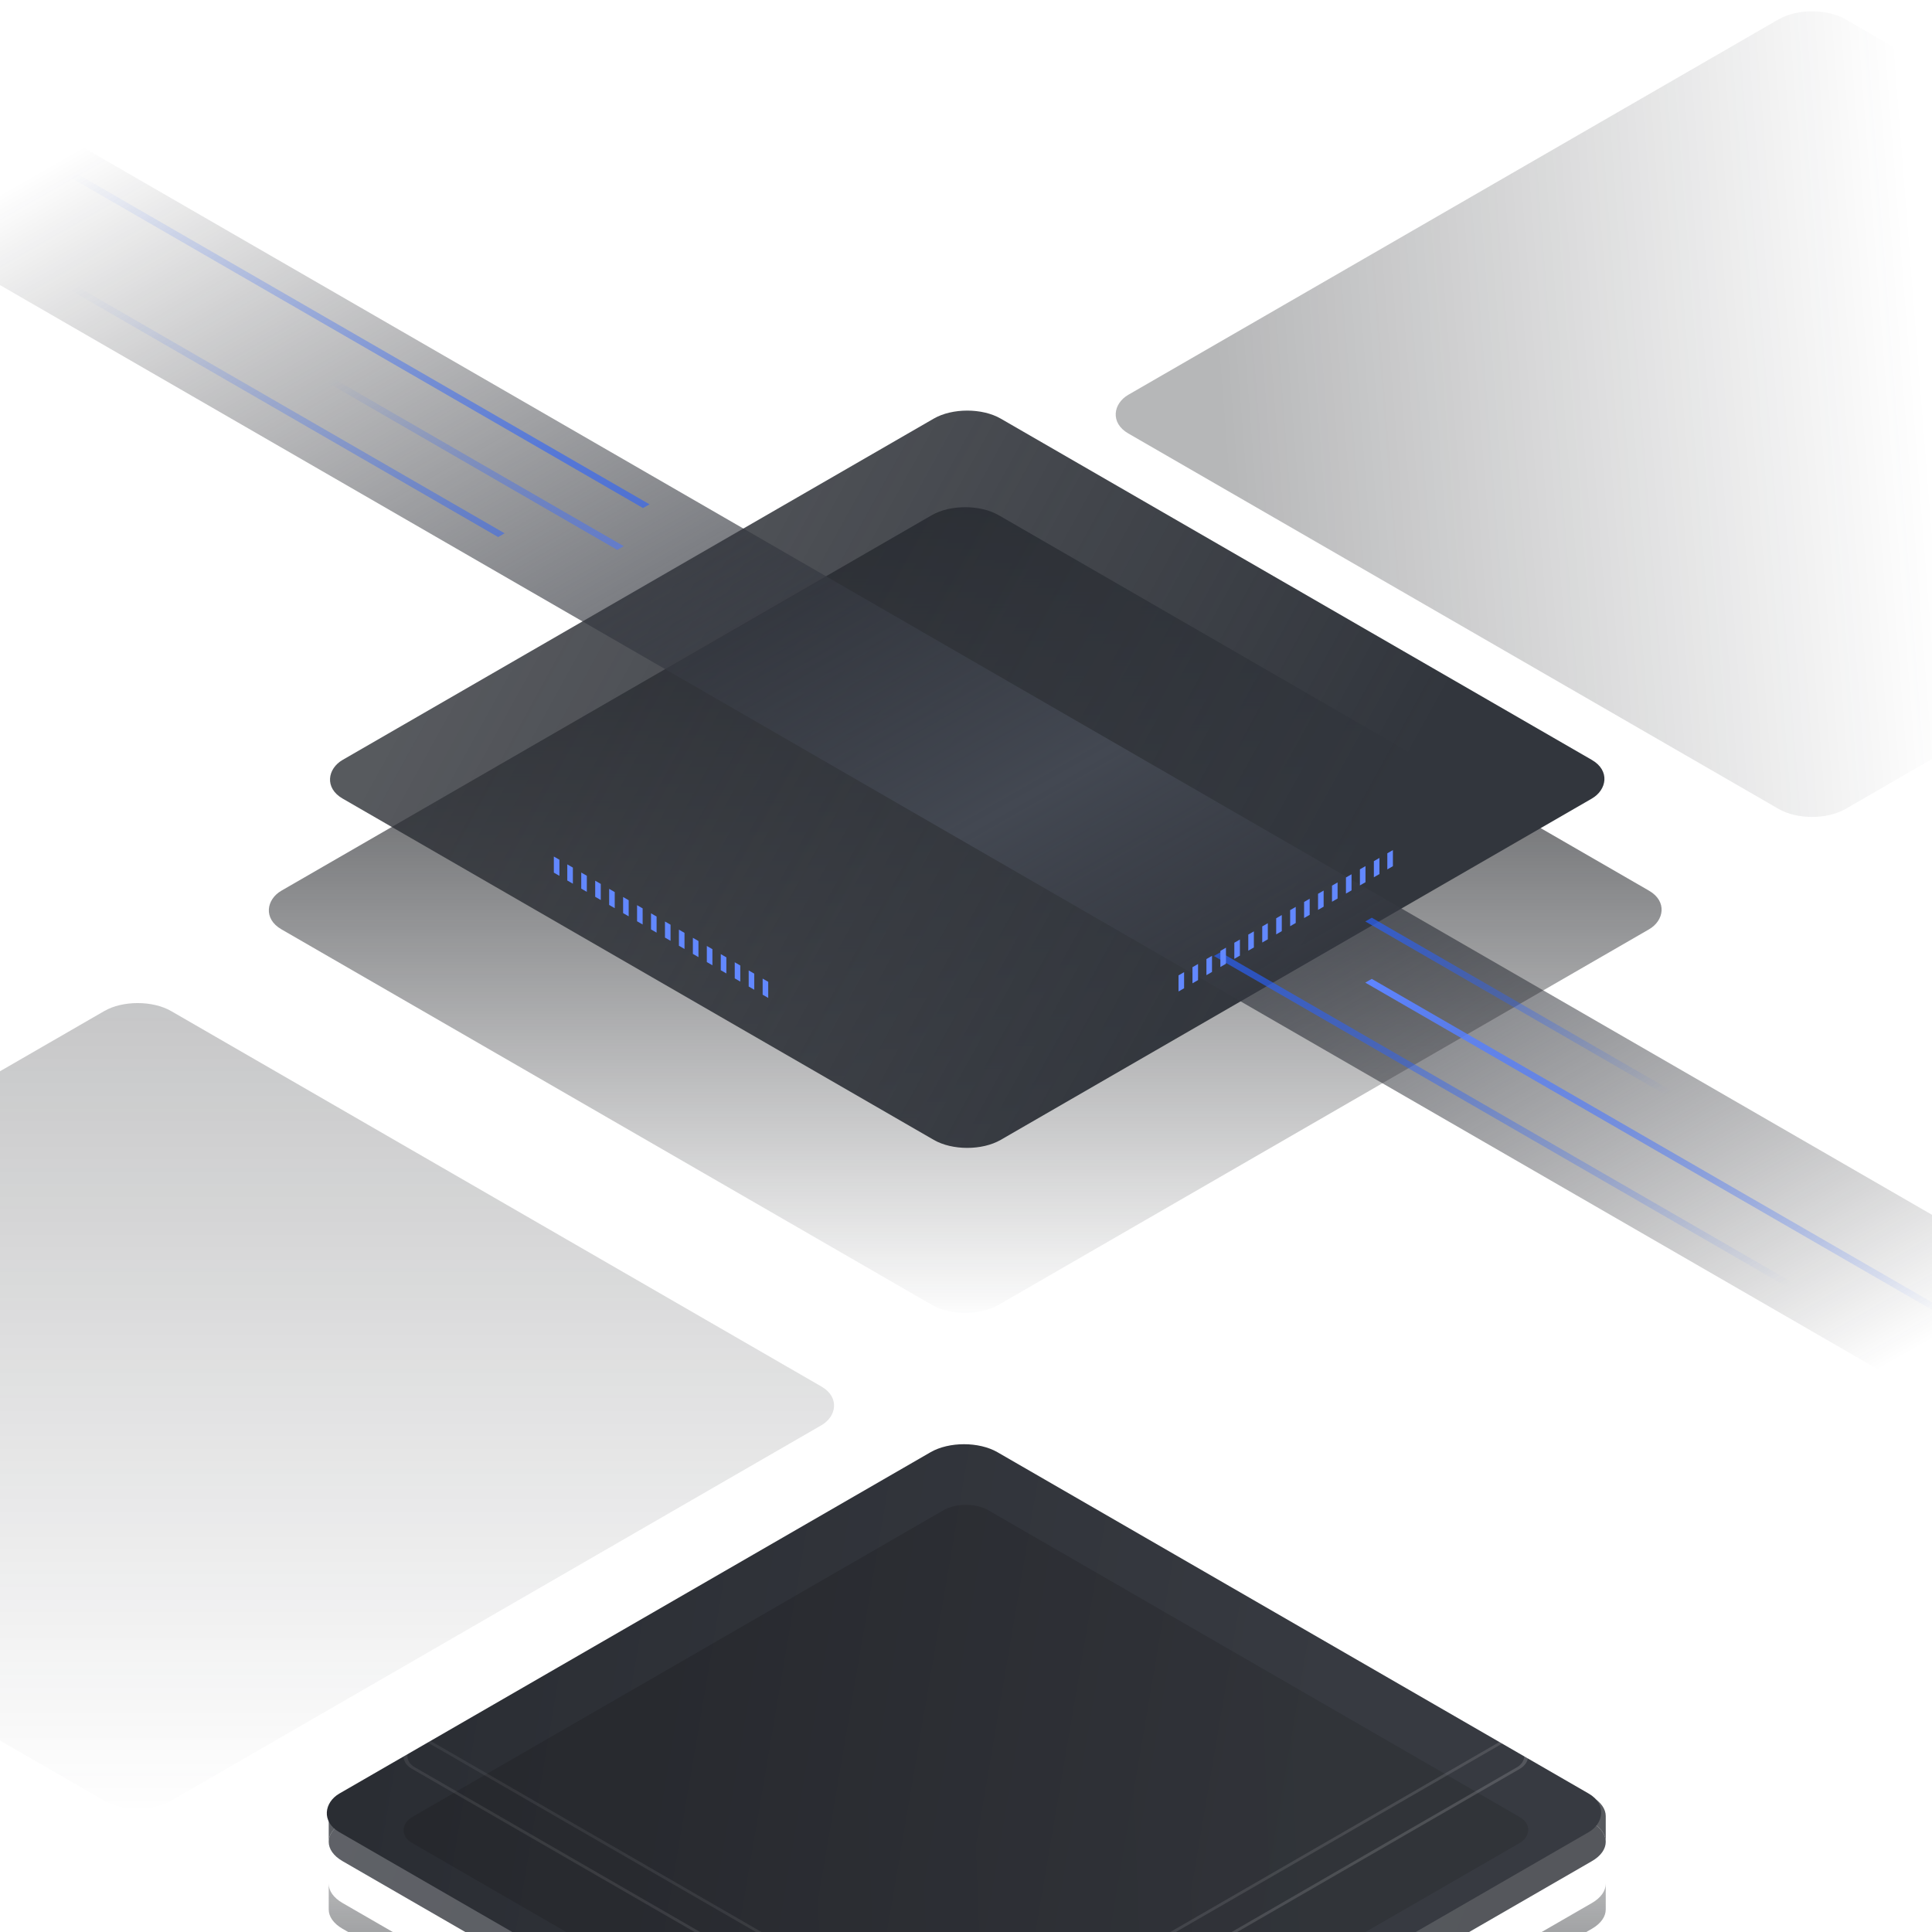 <svg width="600" height="600" viewBox="0 0 600 600" fill="none" xmlns="http://www.w3.org/2000/svg">
<g clip-path="url(#clip0_235_2277)">
<rect width="257.22" height="257.22" rx="12" transform="matrix(0.866 0.5 -0.866 0.5 299.759 154)" fill="url(#paint0_linear_235_2277)"/>
<rect width="257.22" height="257.22" rx="12" transform="matrix(0.866 0.5 -0.866 0.5 42.759 308)" fill="url(#paint1_linear_235_2277)" fill-opacity="0.6"/>
<rect width="257.22" height="257.22" rx="12" transform="matrix(0.866 0.5 -0.866 0.5 562.759 0)" fill="url(#paint2_linear_235_2277)" fill-opacity="0.6"/>
<g filter="url(#filter0_dddd_235_2277)">
<path d="M289.989 354C295.729 357.314 305.034 357.314 310.773 354V362C305.034 365.314 295.729 365.314 289.989 362L106.393 256V248L289.989 354ZM494.371 256L310.774 362V354L494.371 248V256ZM102.087 242.001C102.087 244.172 103.522 246.343 106.392 248V256C103.522 254.343 102.087 252.172 102.087 250.001V242.001ZM498.676 249.999C498.676 252.171 497.242 254.343 494.372 256V248C497.241 246.343 498.675 244.172 498.676 242.001V249.999Z" fill="url(#paint3_linear_235_2277)"/>
</g>
<rect width="236" height="236" rx="12" transform="matrix(0.866 0.5 -0.866 0.5 300.382 124)" fill="url(#paint4_linear_235_2277)"/>
<rect width="57.686" height="867.689" transform="matrix(0.866 -0.5 -0.866 -0.5 632.441 453.688)" fill="url(#paint5_linear_235_2277)"/>
<rect width="2.33" height="377.24" transform="matrix(-0.866 0.5 0.866 0.5 379.018 295.728)" fill="url(#paint6_linear_235_2277)" fill-opacity="0.7"/>
<g filter="url(#filter1_d_235_2277)">
<rect width="2.33" height="377.24" transform="matrix(-0.866 0.5 0.866 0.5 426.018 304)" fill="url(#paint7_linear_235_2277)"/>
</g>
<rect width="2.33" height="377.24" transform="matrix(-0.866 0.5 0.866 0.5 426.018 285)" fill="url(#paint8_linear_235_2277)" fill-opacity="0.7"/>
<rect width="2.33" height="377.24" transform="matrix(0.866 -0.5 -0.866 -0.5 199.7 157.785)" fill="url(#paint9_linear_235_2277)" fill-opacity="0.6"/>
<g filter="url(#filter2_d_235_2277)">
<rect width="2.33" height="377.24" transform="matrix(0.866 -0.5 -0.866 -0.5 191.7 170.785)" fill="url(#paint10_linear_235_2277)" fill-opacity="0.7"/>
</g>
<rect width="2.33" height="377.24" transform="matrix(0.866 -0.5 -0.866 -0.5 154.7 166.785)" fill="url(#paint11_linear_235_2277)"/>
<g filter="url(#filter3_dddd_235_2277)">
<path d="M289.989 117C295.729 113.686 305.035 113.686 310.774 117L494.371 223C497.241 224.657 498.676 226.828 498.676 228.999C498.676 231.171 497.242 233.343 494.371 235L310.774 341C305.035 344.314 295.729 344.314 289.989 341L106.392 235C103.523 233.343 102.088 231.172 102.087 229.001C102.087 226.829 103.522 224.657 106.392 223L289.989 117Z" fill="url(#paint12_linear_235_2277)" fill-opacity="0.8"/>
<path d="M289.99 109C295.729 105.686 305.035 105.686 310.774 109V117C305.035 113.686 295.729 113.686 289.99 117V109Z" fill="url(#paint13_linear_235_2277)" fill-opacity="0.8"/>
<path d="M494.371 215L310.774 109V117L494.371 223V215Z" fill="url(#paint14_linear_235_2277)" fill-opacity="0.8"/>
<path d="M289.989 109L106.392 215V223L289.989 117V109Z" fill="url(#paint15_linear_235_2277)" fill-opacity="0.8"/>
<path d="M498.677 220.999C498.676 218.828 497.241 216.657 494.372 215V223C497.241 224.657 498.676 226.828 498.677 228.999V220.999Z" fill="url(#paint16_linear_235_2277)" fill-opacity="0.8"/>
<path d="M106.392 215C103.522 216.657 102.087 218.829 102.087 221.001L102.087 228.999C102.088 226.828 103.523 224.657 106.392 223V215Z" fill="url(#paint17_linear_235_2277)" fill-opacity="0.8"/>
<g filter="url(#filter4_dddd_235_2277)">
<path d="M289.989 333C295.729 336.314 305.034 336.314 310.773 333V341C305.034 344.314 295.729 344.314 289.989 341L106.393 235V227L289.989 333ZM494.371 235L310.774 341V333L494.371 227V235ZM102.088 221.001C102.088 223.172 103.522 225.343 106.392 227V235C103.522 233.343 102.088 231.172 102.088 229.001V221.001ZM498.676 228.999C498.676 231.171 497.242 233.343 494.372 235V227C497.241 225.343 498.675 223.172 498.676 221.001V228.999Z" fill="url(#paint18_linear_235_2277)" fill-opacity="0.8"/>
</g>
<g filter="url(#filter5_i_235_2277)">
<rect width="236" height="236" rx="12" transform="matrix(0.866 0.5 -0.866 0.5 300.382 103)" fill="url(#paint19_linear_235_2277)"/>
</g>
<g filter="url(#filter6_i_235_2277)">
<rect width="206.651" height="206.651" rx="8" transform="matrix(0.866 0.5 -0.866 0.5 299.965 118)" fill="url(#paint20_linear_235_2277)"/>
</g>
<g filter="url(#filter7_i_235_2277)">
<rect x="-2.98023e-08" y="0.5" width="205.651" height="205.651" rx="7.5" transform="matrix(0.866 0.5 -0.866 0.5 300.398 95.25)" stroke="url(#paint21_linear_235_2277)"/>
</g>
<g filter="url(#filter8_i_235_2277)">
<rect x="-2.98023e-08" y="0.5" width="205.651" height="205.651" rx="7.5" transform="matrix(0.866 0.5 -0.866 0.5 300.398 84.25)" stroke="url(#paint22_linear_235_2277)" stroke-opacity="0.8"/>
</g>
</g>
<path d="M366 302.91L367.732 301.91L367.732 306.91L366 307.91L366 302.91Z" fill="#6288FF"/>
<path d="M370.333 300.376L372.066 299.376L372.066 304.376L370.333 305.376L370.333 300.376Z" fill="#6288FF"/>
<path d="M374.667 297.843L376.399 296.843L376.399 301.843L374.667 302.843L374.667 297.843Z" fill="#6288FF"/>
<path d="M379 295.31L380.732 294.31L380.732 299.31L379 300.31L379 295.31Z" fill="#6288FF"/>
<path d="M383.333 292.776L385.066 291.776L385.066 296.776L383.333 297.776L383.333 292.776Z" fill="#6288FF"/>
<path d="M387.667 290.243L389.399 289.243L389.399 294.243L387.667 295.243L387.667 290.243Z" fill="#6288FF"/>
<path d="M392 287.71L393.732 286.71L393.732 291.71L392 292.71L392 287.71Z" fill="#6288FF"/>
<path d="M396.333 285.176L398.066 284.176L398.066 289.176L396.333 290.176L396.333 285.176Z" fill="#6288FF"/>
<path d="M400.667 282.643L402.399 281.643L402.399 286.643L400.667 287.643L400.667 282.643Z" fill="#6288FF"/>
<path d="M405 280.11L406.732 279.11L406.732 284.11L405 285.11L405 280.11Z" fill="#6288FF"/>
<path d="M409.333 277.576L411.066 276.576L411.066 281.576L409.333 282.576L409.333 277.576Z" fill="#6288FF"/>
<path d="M413.667 275.043L415.399 274.043L415.399 279.043L413.667 280.043L413.667 275.043Z" fill="#6288FF"/>
<path d="M418 272.51L419.732 271.51L419.732 276.51L418 277.51L418 272.51Z" fill="#6288FF"/>
<path d="M422.333 269.976L424.066 268.976L424.066 273.976L422.333 274.976L422.333 269.976Z" fill="#6288FF"/>
<path d="M426.667 267.443L428.399 266.443L428.399 271.443L426.667 272.443L426.667 267.443Z" fill="#6288FF"/>
<path d="M430.845 265L432.577 264L432.577 269L430.845 270L430.845 265Z" fill="#6288FF"/>
<path d="M238.577 304.91L236.845 303.91L236.845 308.91L238.577 309.91L238.577 304.91Z" fill="#6288FF"/>
<path d="M234.244 302.376L232.512 301.376L232.512 306.376L234.244 307.376L234.244 302.376Z" fill="#6288FF"/>
<path d="M229.91 299.843L228.178 298.843L228.178 303.843L229.91 304.843L229.91 299.843Z" fill="#6288FF"/>
<path d="M225.577 297.31L223.845 296.31L223.845 301.31L225.577 302.31L225.577 297.31Z" fill="#6288FF"/>
<path d="M221.244 294.776L219.512 293.776L219.512 298.776L221.244 299.776L221.244 294.776Z" fill="#6288FF"/>
<path d="M216.91 292.243L215.178 291.243L215.178 296.243L216.91 297.243L216.91 292.243Z" fill="#6288FF"/>
<path d="M212.577 289.71L210.845 288.71L210.845 293.71L212.577 294.71L212.577 289.71Z" fill="#6288FF"/>
<path d="M208.244 287.176L206.512 286.176L206.512 291.176L208.244 292.176L208.244 287.176Z" fill="#6288FF"/>
<path d="M203.91 284.643L202.178 283.643L202.178 288.643L203.91 289.643L203.91 284.643Z" fill="#6288FF"/>
<path d="M199.577 282.11L197.845 281.11L197.845 286.11L199.577 287.11L199.577 282.11Z" fill="#6288FF"/>
<path d="M195.244 279.576L193.512 278.576L193.512 283.576L195.244 284.576L195.244 279.576Z" fill="#6288FF"/>
<path d="M190.91 277.043L189.178 276.043L189.178 281.043L190.91 282.043L190.91 277.043Z" fill="#6288FF"/>
<path d="M186.577 274.51L184.845 273.51L184.845 278.51L186.577 279.51L186.577 274.51Z" fill="#6288FF"/>
<path d="M182.244 271.976L180.512 270.976L180.512 275.976L182.244 276.976L182.244 271.976Z" fill="#6288FF"/>
<path d="M177.91 269.443L176.178 268.443L176.178 273.443L177.91 274.443L177.91 269.443Z" fill="#6288FF"/>
<path d="M173.732 267L172 266L172 271L173.732 272L173.732 267Z" fill="#6288FF"/>
</g>
<defs>
<filter id="filter0_dddd_235_2277" x="29.087" y="228.001" width="542.589" height="392.484" filterUnits="userSpaceOnUse" color-interpolation-filters="sRGB">
<feFlood flood-opacity="0" result="BackgroundImageFix"/>
<feColorMatrix in="SourceAlpha" type="matrix" values="0 0 0 0 0 0 0 0 0 0 0 0 0 0 0 0 0 0 127 0" result="hardAlpha"/>
<feOffset dy="11"/>
<feGaussianBlur stdDeviation="12.5"/>
<feColorMatrix type="matrix" values="0 0 0 0 0.043 0 0 0 0 0.043 0 0 0 0 0.047 0 0 0 0.1 0"/>
<feBlend mode="normal" in2="BackgroundImageFix" result="effect1_dropShadow_235_2277"/>
<feColorMatrix in="SourceAlpha" type="matrix" values="0 0 0 0 0 0 0 0 0 0 0 0 0 0 0 0 0 0 127 0" result="hardAlpha"/>
<feOffset dy="46"/>
<feGaussianBlur stdDeviation="23"/>
<feColorMatrix type="matrix" values="0 0 0 0 0.043 0 0 0 0 0.043 0 0 0 0 0.047 0 0 0 0.09 0"/>
<feBlend mode="normal" in2="effect1_dropShadow_235_2277" result="effect2_dropShadow_235_2277"/>
<feColorMatrix in="SourceAlpha" type="matrix" values="0 0 0 0 0 0 0 0 0 0 0 0 0 0 0 0 0 0 127 0" result="hardAlpha"/>
<feOffset dy="103"/>
<feGaussianBlur stdDeviation="31"/>
<feColorMatrix type="matrix" values="0 0 0 0 0.043 0 0 0 0 0.043 0 0 0 0 0.047 0 0 0 0.05 0"/>
<feBlend mode="normal" in2="effect2_dropShadow_235_2277" result="effect3_dropShadow_235_2277"/>
<feColorMatrix in="SourceAlpha" type="matrix" values="0 0 0 0 0 0 0 0 0 0 0 0 0 0 0 0 0 0 127 0" result="hardAlpha"/>
<feOffset dy="183"/>
<feGaussianBlur stdDeviation="36.5"/>
<feColorMatrix type="matrix" values="0 0 0 0 0.043 0 0 0 0 0.043 0 0 0 0 0.047 0 0 0 0.01 0"/>
<feBlend mode="normal" in2="effect3_dropShadow_235_2277" result="effect4_dropShadow_235_2277"/>
<feBlend mode="normal" in="SourceGraphic" in2="effect4_dropShadow_235_2277" result="shape"/>
</filter>
<filter id="filter1_d_235_2277" x="412.3" y="292.3" width="352.118" height="213.185" filterUnits="userSpaceOnUse" color-interpolation-filters="sRGB">
<feFlood flood-opacity="0" result="BackgroundImageFix"/>
<feColorMatrix in="SourceAlpha" type="matrix" values="0 0 0 0 0 0 0 0 0 0 0 0 0 0 0 0 0 0 127 0" result="hardAlpha"/>
<feOffset/>
<feGaussianBlur stdDeviation="5.85"/>
<feColorMatrix type="matrix" values="0 0 0 0 0.161 0 0 0 0 0.38 0 0 0 0 0.992 0 0 0 0.64 0"/>
<feBlend mode="normal" in2="BackgroundImageFix" result="effect1_dropShadow_235_2277"/>
<feBlend mode="normal" in="SourceGraphic" in2="effect1_dropShadow_235_2277" result="shape"/>
</filter>
<filter id="filter2_d_235_2277" x="-146.3" y="-30.3" width="351.318" height="212.385" filterUnits="userSpaceOnUse" color-interpolation-filters="sRGB">
<feFlood flood-opacity="0" result="BackgroundImageFix"/>
<feColorMatrix in="SourceAlpha" type="matrix" values="0 0 0 0 0 0 0 0 0 0 0 0 0 0 0 0 0 0 127 0" result="hardAlpha"/>
<feOffset/>
<feGaussianBlur stdDeviation="5.65"/>
<feColorMatrix type="matrix" values="0 0 0 0 0.161 0 0 0 0 0.38 0 0 0 0 0.992 0 0 0 0.35 0"/>
<feBlend mode="normal" in2="BackgroundImageFix" result="effect1_dropShadow_235_2277"/>
<feBlend mode="normal" in="SourceGraphic" in2="effect1_dropShadow_235_2277" result="shape"/>
</filter>
<filter id="filter3_dddd_235_2277" x="29.087" y="72.343" width="542.589" height="527.142" filterUnits="userSpaceOnUse" color-interpolation-filters="sRGB">
<feFlood flood-opacity="0" result="BackgroundImageFix"/>
<feColorMatrix in="SourceAlpha" type="matrix" values="0 0 0 0 0 0 0 0 0 0 0 0 0 0 0 0 0 0 127 0" result="hardAlpha"/>
<feOffset dy="11"/>
<feGaussianBlur stdDeviation="12.5"/>
<feColorMatrix type="matrix" values="0 0 0 0 0.043 0 0 0 0 0.043 0 0 0 0 0.047 0 0 0 0.1 0"/>
<feBlend mode="normal" in2="BackgroundImageFix" result="effect1_dropShadow_235_2277"/>
<feColorMatrix in="SourceAlpha" type="matrix" values="0 0 0 0 0 0 0 0 0 0 0 0 0 0 0 0 0 0 127 0" result="hardAlpha"/>
<feOffset dy="46"/>
<feGaussianBlur stdDeviation="23"/>
<feColorMatrix type="matrix" values="0 0 0 0 0.043 0 0 0 0 0.043 0 0 0 0 0.047 0 0 0 0.09 0"/>
<feBlend mode="normal" in2="effect1_dropShadow_235_2277" result="effect2_dropShadow_235_2277"/>
<feColorMatrix in="SourceAlpha" type="matrix" values="0 0 0 0 0 0 0 0 0 0 0 0 0 0 0 0 0 0 127 0" result="hardAlpha"/>
<feOffset dy="103"/>
<feGaussianBlur stdDeviation="31"/>
<feColorMatrix type="matrix" values="0 0 0 0 0.043 0 0 0 0 0.043 0 0 0 0 0.047 0 0 0 0.05 0"/>
<feBlend mode="normal" in2="effect2_dropShadow_235_2277" result="effect3_dropShadow_235_2277"/>
<feColorMatrix in="SourceAlpha" type="matrix" values="0 0 0 0 0 0 0 0 0 0 0 0 0 0 0 0 0 0 127 0" result="hardAlpha"/>
<feOffset dy="183"/>
<feGaussianBlur stdDeviation="36.5"/>
<feColorMatrix type="matrix" values="0 0 0 0 0.043 0 0 0 0 0.043 0 0 0 0 0.047 0 0 0 0.01 0"/>
<feBlend mode="normal" in2="effect3_dropShadow_235_2277" result="effect4_dropShadow_235_2277"/>
<feBlend mode="normal" in="SourceGraphic" in2="effect4_dropShadow_235_2277" result="shape"/>
</filter>
<filter id="filter4_dddd_235_2277" x="29.088" y="207.001" width="542.588" height="392.484" filterUnits="userSpaceOnUse" color-interpolation-filters="sRGB">
<feFlood flood-opacity="0" result="BackgroundImageFix"/>
<feColorMatrix in="SourceAlpha" type="matrix" values="0 0 0 0 0 0 0 0 0 0 0 0 0 0 0 0 0 0 127 0" result="hardAlpha"/>
<feOffset dy="11"/>
<feGaussianBlur stdDeviation="12.5"/>
<feColorMatrix type="matrix" values="0 0 0 0 0.043 0 0 0 0 0.043 0 0 0 0 0.047 0 0 0 0.1 0"/>
<feBlend mode="normal" in2="BackgroundImageFix" result="effect1_dropShadow_235_2277"/>
<feColorMatrix in="SourceAlpha" type="matrix" values="0 0 0 0 0 0 0 0 0 0 0 0 0 0 0 0 0 0 127 0" result="hardAlpha"/>
<feOffset dy="46"/>
<feGaussianBlur stdDeviation="23"/>
<feColorMatrix type="matrix" values="0 0 0 0 0.043 0 0 0 0 0.043 0 0 0 0 0.047 0 0 0 0.09 0"/>
<feBlend mode="normal" in2="effect1_dropShadow_235_2277" result="effect2_dropShadow_235_2277"/>
<feColorMatrix in="SourceAlpha" type="matrix" values="0 0 0 0 0 0 0 0 0 0 0 0 0 0 0 0 0 0 127 0" result="hardAlpha"/>
<feOffset dy="103"/>
<feGaussianBlur stdDeviation="31"/>
<feColorMatrix type="matrix" values="0 0 0 0 0.043 0 0 0 0 0.043 0 0 0 0 0.047 0 0 0 0.05 0"/>
<feBlend mode="normal" in2="effect2_dropShadow_235_2277" result="effect3_dropShadow_235_2277"/>
<feColorMatrix in="SourceAlpha" type="matrix" values="0 0 0 0 0 0 0 0 0 0 0 0 0 0 0 0 0 0 127 0" result="hardAlpha"/>
<feOffset dy="183"/>
<feGaussianBlur stdDeviation="36.5"/>
<feColorMatrix type="matrix" values="0 0 0 0 0.043 0 0 0 0 0.043 0 0 0 0 0.047 0 0 0 0.01 0"/>
<feBlend mode="normal" in2="effect3_dropShadow_235_2277" result="effect4_dropShadow_235_2277"/>
<feBlend mode="normal" in="SourceGraphic" in2="effect4_dropShadow_235_2277" result="shape"/>
</filter>
<filter id="filter5_i_235_2277" x="101.087" y="105.515" width="397.589" height="229.971" filterUnits="userSpaceOnUse" color-interpolation-filters="sRGB">
<feFlood flood-opacity="0" result="BackgroundImageFix"/>
<feBlend mode="normal" in="SourceGraphic" in2="BackgroundImageFix" result="shape"/>
<feColorMatrix in="SourceAlpha" type="matrix" values="0 0 0 0 0 0 0 0 0 0 0 0 0 0 0 0 0 0 127 0" result="hardAlpha"/>
<feOffset dx="-1" dy="-1"/>
<feGaussianBlur stdDeviation="1"/>
<feComposite in2="hardAlpha" operator="arithmetic" k2="-1" k3="1"/>
<feColorMatrix type="matrix" values="0 0 0 0 1 0 0 0 0 1 0 0 0 0 1 0 0 0 0.04 0"/>
<feBlend mode="normal" in2="shape" result="effect1_innerShadow_235_2277"/>
</filter>
<filter id="filter6_i_235_2277" x="125.058" y="120.343" width="349.813" height="205.965" filterUnits="userSpaceOnUse" color-interpolation-filters="sRGB">
<feFlood flood-opacity="0" result="BackgroundImageFix"/>
<feBlend mode="normal" in="SourceGraphic" in2="BackgroundImageFix" result="shape"/>
<feColorMatrix in="SourceAlpha" type="matrix" values="0 0 0 0 0 0 0 0 0 0 0 0 0 0 0 0 0 0 127 0" result="hardAlpha"/>
<feOffset dy="4"/>
<feGaussianBlur stdDeviation="10"/>
<feComposite in2="hardAlpha" operator="arithmetic" k2="-1" k3="1"/>
<feColorMatrix type="matrix" values="0 0 0 0 0 0 0 0 0 0 0 0 0 0 0 0 0 0 0.07 0"/>
<feBlend mode="normal" in2="shape" result="effect1_innerShadow_235_2277"/>
</filter>
<filter id="filter7_i_235_2277" x="125.058" y="97.343" width="349.813" height="205.965" filterUnits="userSpaceOnUse" color-interpolation-filters="sRGB">
<feFlood flood-opacity="0" result="BackgroundImageFix"/>
<feBlend mode="normal" in="SourceGraphic" in2="BackgroundImageFix" result="shape"/>
<feColorMatrix in="SourceAlpha" type="matrix" values="0 0 0 0 0 0 0 0 0 0 0 0 0 0 0 0 0 0 127 0" result="hardAlpha"/>
<feOffset dy="4"/>
<feGaussianBlur stdDeviation="10"/>
<feComposite in2="hardAlpha" operator="arithmetic" k2="-1" k3="1"/>
<feColorMatrix type="matrix" values="0 0 0 0 0 0 0 0 0 0 0 0 0 0 0 0 0 0 0.07 0"/>
<feBlend mode="normal" in2="shape" result="effect1_innerShadow_235_2277"/>
</filter>
<filter id="filter8_i_235_2277" x="125.058" y="86.343" width="349.813" height="205.965" filterUnits="userSpaceOnUse" color-interpolation-filters="sRGB">
<feFlood flood-opacity="0" result="BackgroundImageFix"/>
<feBlend mode="normal" in="SourceGraphic" in2="BackgroundImageFix" result="shape"/>
<feColorMatrix in="SourceAlpha" type="matrix" values="0 0 0 0 0 0 0 0 0 0 0 0 0 0 0 0 0 0 127 0" result="hardAlpha"/>
<feOffset dy="4"/>
<feGaussianBlur stdDeviation="10"/>
<feComposite in2="hardAlpha" operator="arithmetic" k2="-1" k3="1"/>
<feColorMatrix type="matrix" values="0 0 0 0 0 0 0 0 0 0 0 0 0 0 0 0 0 0 0.07 0"/>
<feBlend mode="normal" in2="shape" result="effect1_innerShadow_235_2277"/>
</filter>
<linearGradient id="paint0_linear_235_2277" x1="256.98" y1="257.461" x2="-0.24" y2="0.24" gradientUnits="userSpaceOnUse">
<stop stop-color="#202226" stop-opacity="0"/>
<stop offset="1" stop-color="#202226"/>
</linearGradient>
<linearGradient id="paint1_linear_235_2277" x1="256.98" y1="257.461" x2="-0.24" y2="0.24" gradientUnits="userSpaceOnUse">
<stop stop-color="#202226" stop-opacity="0"/>
<stop offset="1" stop-color="#202226" stop-opacity="0.43"/>
</linearGradient>
<linearGradient id="paint2_linear_235_2277" x1="131.769" y1="92.231" x2="11.662" y2="223.717" gradientUnits="userSpaceOnUse">
<stop stop-color="#202226" stop-opacity="0"/>
<stop offset="1" stop-color="#202226" stop-opacity="0.54"/>
</linearGradient>
<linearGradient id="paint3_linear_235_2277" x1="300.382" y1="242.001" x2="300.382" y2="364.485" gradientUnits="userSpaceOnUse">
<stop stop-color="#222529" stop-opacity="0.34"/>
<stop offset="1" stop-color="#222529"/>
</linearGradient>
<linearGradient id="paint4_linear_235_2277" x1="-40.204" y1="124.204" x2="180.519" y2="10.024" gradientUnits="userSpaceOnUse">
<stop stop-color="#2A2D33" stop-opacity="0.79"/>
<stop offset="1" stop-color="#32363D"/>
</linearGradient>
<linearGradient id="paint5_linear_235_2277" x1="24.056" y1="56.319" x2="28.319" y2="758.758" gradientUnits="userSpaceOnUse">
<stop stop-color="#151519" stop-opacity="0"/>
<stop offset="0.471" stop-color="#434852"/>
<stop offset="1" stop-color="#151519" stop-opacity="0"/>
</linearGradient>
<linearGradient id="paint6_linear_235_2277" x1="1.165" y1="1.98245e-09" x2="-4.213" y2="205.61" gradientUnits="userSpaceOnUse">
<stop stop-color="#2961FD"/>
<stop offset="1" stop-color="#2961FD" stop-opacity="0"/>
</linearGradient>
<linearGradient id="paint7_linear_235_2277" x1="1.165" y1="1.98245e-09" x2="-4.213" y2="205.61" gradientUnits="userSpaceOnUse">
<stop stop-color="#5F85FF"/>
<stop offset="1" stop-color="#2961FD" stop-opacity="0"/>
</linearGradient>
<linearGradient id="paint8_linear_235_2277" x1="1.165" y1="1.76581e-09" x2="-1.24" y2="107.547" gradientUnits="userSpaceOnUse">
<stop stop-color="#2961FD"/>
<stop offset="1" stop-color="#2961FD" stop-opacity="0"/>
</linearGradient>
<linearGradient id="paint9_linear_235_2277" x1="0.565" y1="32.55" x2="-3.434" y2="205.643" gradientUnits="userSpaceOnUse">
<stop stop-color="#2961FD"/>
<stop offset="1" stop-color="#2961FD" stop-opacity="0"/>
</linearGradient>
<linearGradient id="paint10_linear_235_2277" x1="1.165" y1="2.72087e-09" x2="-2.491" y2="103.485" gradientUnits="userSpaceOnUse">
<stop stop-color="#5678E4"/>
<stop offset="1" stop-color="#2961FD" stop-opacity="0"/>
</linearGradient>
<linearGradient id="paint11_linear_235_2277" x1="1.165" y1="1.32493e-09" x2="-0.658" y2="153.411" gradientUnits="userSpaceOnUse">
<stop stop-color="#2961FD" stop-opacity="0.49"/>
<stop offset="1" stop-color="#2961FD" stop-opacity="0"/>
</linearGradient>
<linearGradient id="paint12_linear_235_2277" x1="433.529" y1="343.485" x2="104.833" y2="202.101" gradientUnits="userSpaceOnUse">
<stop stop-color="#2A2D33"/>
<stop offset="1" stop-color="#373A41"/>
</linearGradient>
<linearGradient id="paint13_linear_235_2277" x1="307.36" y1="117" x2="290.928" y2="108.911" gradientUnits="userSpaceOnUse">
<stop stop-color="#2A2D33"/>
<stop offset="1" stop-color="#373A41"/>
</linearGradient>
<linearGradient id="paint14_linear_235_2277" x1="464.212" y1="223" x2="308.758" y2="160.826" gradientUnits="userSpaceOnUse">
<stop stop-color="#2A2D33"/>
<stop offset="1" stop-color="#373A41"/>
</linearGradient>
<linearGradient id="paint15_linear_235_2277" x1="259.83" y1="223" x2="104.376" y2="160.826" gradientUnits="userSpaceOnUse">
<stop stop-color="#2A2D33"/>
<stop offset="1" stop-color="#373A41"/>
</linearGradient>
<linearGradient id="paint16_linear_235_2277" x1="497.97" y1="228.999" x2="493.766" y2="228.678" gradientUnits="userSpaceOnUse">
<stop stop-color="#2A2D33"/>
<stop offset="1" stop-color="#373A41"/>
</linearGradient>
<linearGradient id="paint17_linear_235_2277" x1="105.685" y1="229.001" x2="101.482" y2="228.68" gradientUnits="userSpaceOnUse">
<stop stop-color="#2A2D33"/>
<stop offset="1" stop-color="#373A41"/>
</linearGradient>
<linearGradient id="paint18_linear_235_2277" x1="300" y1="130" x2="330.56" y2="339.543" gradientUnits="userSpaceOnUse">
<stop stop-color="#161719" stop-opacity="0.18"/>
<stop offset="1" stop-color="#232629"/>
</linearGradient>
<linearGradient id="paint19_linear_235_2277" x1="213.535" y1="94.465" x2="25.219" y2="249.153" gradientUnits="userSpaceOnUse">
<stop stop-color="#373A41"/>
<stop offset="1" stop-color="#2A2D33"/>
</linearGradient>
<linearGradient id="paint20_linear_235_2277" x1="206.43" y1="84.57" x2="111.152" y2="184.18" gradientUnits="userSpaceOnUse">
<stop stop-color="#202225" stop-opacity="0.28"/>
<stop offset="1" stop-color="#1B1C20" stop-opacity="0.32"/>
</linearGradient>
<linearGradient id="paint21_linear_235_2277" x1="207.536" y1="9.464" x2="87.186" y2="232.131" gradientUnits="userSpaceOnUse">
<stop stop-color="white" stop-opacity="0.15"/>
<stop offset="1" stop-color="white" stop-opacity="0.08"/>
</linearGradient>
<linearGradient id="paint22_linear_235_2277" x1="207.536" y1="9.464" x2="87.186" y2="232.131" gradientUnits="userSpaceOnUse">
<stop stop-color="white" stop-opacity="0.15"/>
<stop offset="1" stop-color="white" stop-opacity="0.08"/>
</linearGradient>
<clipPath id="clip0_235_2277">
<rect width="600" height="600" fill="white"/>
</clipPath>
</defs>
</svg>

